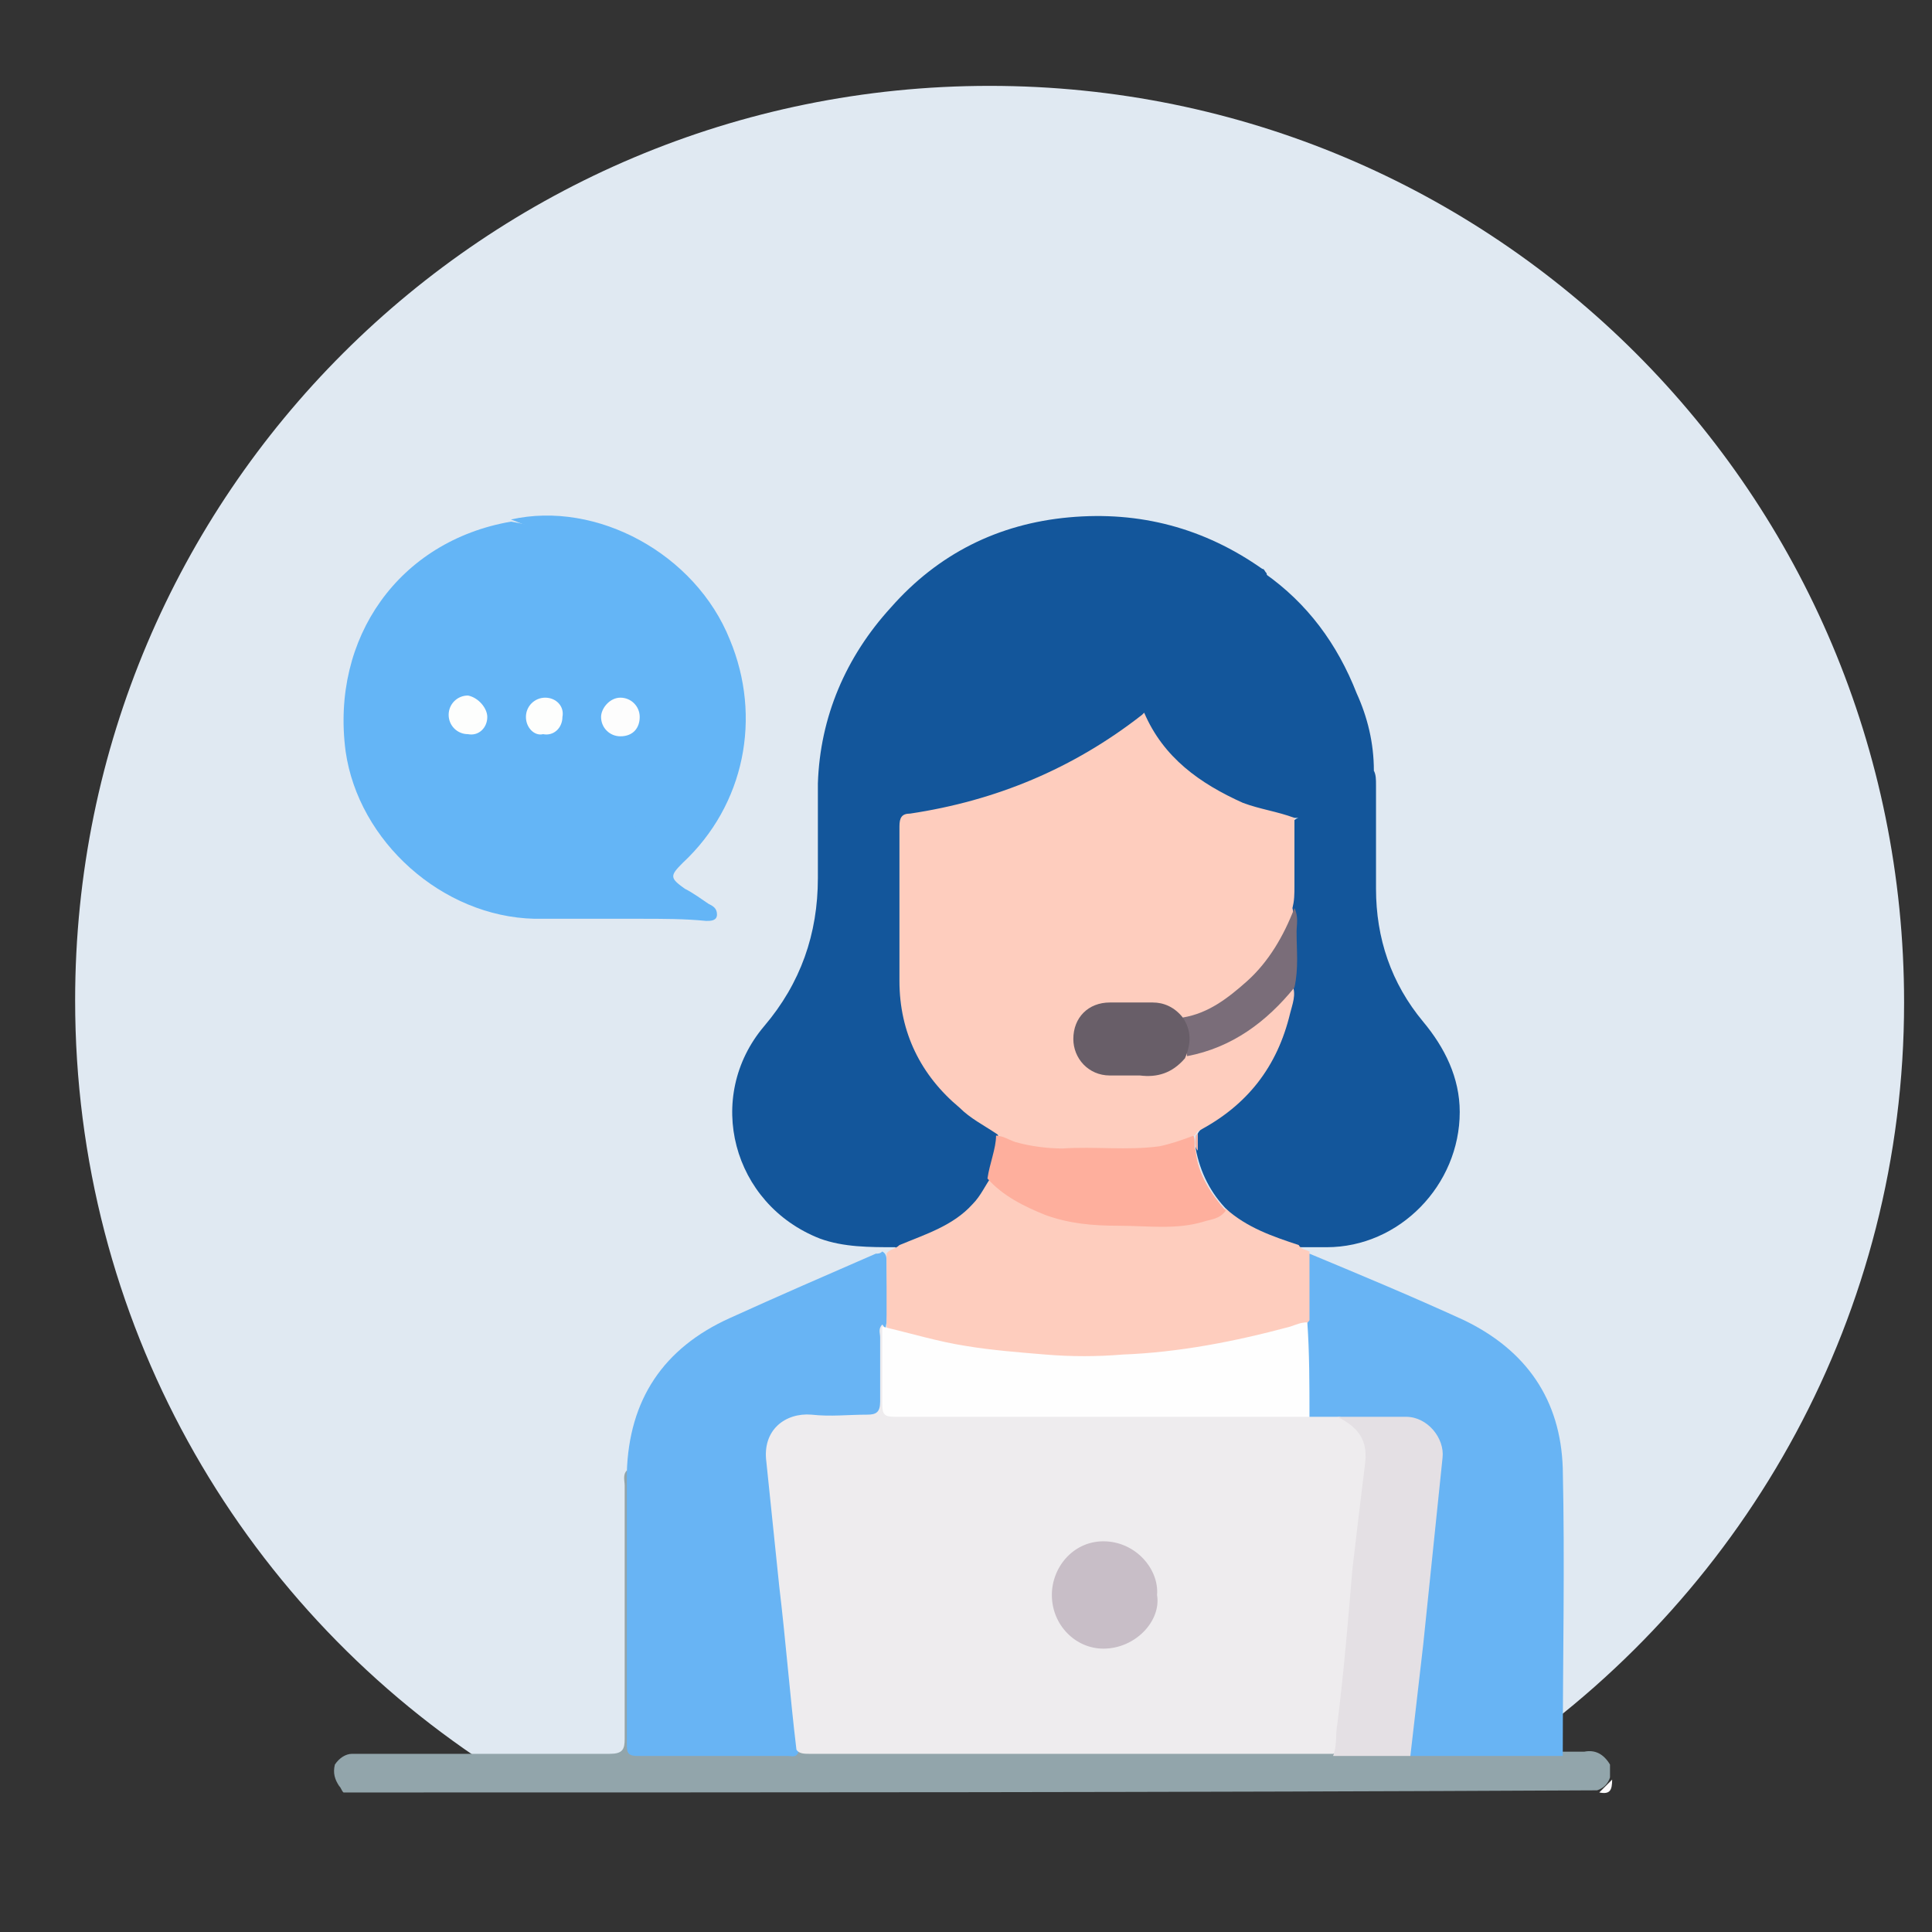 <?xml version="1.0" encoding="utf-8"?>
<!-- Generator: Adobe Illustrator 22.1.0, SVG Export Plug-In . SVG Version: 6.00 Build 0)  -->
<svg version="1.1" id="Layer_3" xmlns="http://www.w3.org/2000/svg" xmlns:xlink="http://www.w3.org/1999/xlink" x="0px" y="0px"
	 viewBox="0 0 90 90" enable-background="new 0 0 90 90" xml:space="preserve">
<rect x="0" y="0" width="90" height="90" fill="#333333" stroke="none"/>
<path fill="#E0E9F2" d="M46.1,4C22.6,4,3.5,23,3.5,46.6c0,14.9,7.6,28,19.2,35.6c15.2-0.3,30.4-0.9,45.6-0.9c0.7,0,1.4,0.1,2,0.4
	c11.1-7.7,18.4-20.5,18.4-35C88.7,23,69.6,4,46.1,4z"/>
<g id="Layer_2">
	<path fill="#92A5AB" d="M16,83.5c-0.1-0.1-0.1-0.2-0.2-0.3c-0.2-0.3-0.3-0.6-0.2-1c0.2-0.3,0.5-0.5,0.8-0.5c1.2,0,2.4,0,3.5,0
		c2.8,0,5.6,0,8.5,0c0.6,0,0.7-0.2,0.7-0.7c0-3.9,0-7.9,0-11.8c0-0.2-0.1-0.5,0.1-0.7c0.3,0.3,0.2,0.7,0.2,1c0,3.6,0,7.2,0,10.7
		c0,0.2,0,0.4,0,0.6c0,0.5,0.2,0.6,0.7,0.6c1.2,0,2.5,0,3.7,0c1.1,0,2.2,0.1,3.4-0.1c0.5,0.1,1,0.1,1.4,0.1c7.7,0,15.4,0,23,0
		c0.2,0,0.3,0,0.5,0c1.2,0,2.4,0,3.6,0c2.1,0,4.3,0,6.4,0c0.2,0,0.5,0,0.7,0.2c0.3,0,0.7,0,1,0c0.5-0.1,0.9,0.1,1.2,0.6
		c0,0.2,0,0.4,0,0.6c-0.1,0.3-0.3,0.5-0.6,0.6C55,83.5,35.5,83.5,16,83.5z"/>
	<path fill="#FDFCFD" d="M74.5,83.5c0.2-0.2,0.4-0.4,0.6-0.6C75.1,83.4,75,83.6,74.5,83.5z"/>
	<path fill="#13569B" d="M41.7,58.1c-1.2,0-2.4,0-3.5-0.4c-4.1-1.6-5.4-6.6-2.6-9.9c1.7-2,2.5-4.3,2.5-6.9c0-1.5,0-2.9,0-4.4
		c0.1-3.1,1.3-5.9,3.4-8.2c2.2-2.5,5-3.9,8.3-4.2c3.3-0.3,6.3,0.5,9,2.4c0.1,0,0.1,0.1,0.2,0.2c0.1,0.4-0.2,0.6-0.4,0.9
		c-1.4,2.2-3.1,4.2-5.2,5.8c-3,2.4-6.4,3.9-10.2,4.7c-1.2,0.2-1.1,0-1.1,1.3c0,2.1,0,4.1,0,6.2c0,3,1.3,5.2,3.8,6.8
		c0.2,0.1,0.5,0.2,0.6,0.5c0.2,0.7-0.1,1.3-0.3,1.9c-0.8,1.9-2.4,2.7-4.1,3.3C41.9,58.1,41.8,58.2,41.7,58.1z"/>
	<path fill="#64B5F6" d="M29.8,42.8c-1.6,0-3.3,0-4.9,0c-4.3-0.1-8.2-3.6-8.8-7.8c-0.7-5.3,2.5-9.8,7.7-10.7c2,0.3,3.6,1.3,5,2.8
		c1.6,1.7,2.5,3.7,2.6,6.1c0.1,2.2-0.5,4.3-1.9,6.1c-0.6,0.8-0.7,1.5-0.2,2.4c0.1,0.2,0.4,0.4,0.6,0.6
		C30.1,42.3,30.2,42.5,29.8,42.8z"/>
	<path fill="#68B4F4" d="M37.2,81.6c-0.1,0.3-0.3,0.2-0.5,0.2c-2.3,0-4.6,0-7,0c-0.5,0-0.5-0.2-0.5-0.6c0-3.9,0-7.9,0-11.8
		c0-0.3,0-0.5,0-0.8c0.1-3.4,1.7-5.8,4.8-7.2c2.2-1,4.5-2,6.8-3c0.1,0,0.2,0,0.3-0.1c0.2,0.1,0.2,0.3,0.2,0.5c0,0.9,0.1,1.9,0,2.8
		c-0.2,1-0.1,2-0.1,3c0,1.5,0,1.5-1.5,1.5c-0.7,0-1.4,0-2,0c-1.2,0-1.8,0.7-1.7,1.9c0.1,1.3,0.3,2.6,0.4,3.9c0.3,3,0.6,6,1,9
		C37.3,81.1,37.4,81.4,37.2,81.6z"/>
	<path fill="#68B4F4" d="M72.8,81.8c-2.4,0-4.7,0-7.1,0c-0.2-0.2-0.1-0.4-0.1-0.6c0.4-3.7,0.8-7.4,1.2-11.1c0.1-0.7,0.2-1.4,0.2-2.1
		c0.1-1.1-0.6-1.8-1.7-1.8c-1,0-2,0-3,0c-0.5,0-1,0.1-1.4-0.2c-0.2-0.2-0.1-0.5-0.1-0.7c0-1.2,0-2.5,0-3.7c0-0.8,0-1.7,0-2.5
		c0-0.2,0-0.5,0.2-0.7c2.4,1,4.8,2,7.2,3.1c2.9,1.4,4.5,3.7,4.6,6.9C72.9,72.8,72.8,77.3,72.8,81.8z"/>
	<path fill="#13569B" d="M64,35.9c0.1,0.2,0.1,0.4,0.1,0.7c0,1.6,0,3.2,0,4.8c0,2.3,0.7,4.4,2.2,6.2c1,1.2,1.7,2.6,1.7,4.2
		c0,3.4-2.8,6.3-6.2,6.3c-0.4,0-0.8,0-1.2,0c-0.8,0-1.5-0.5-2.2-0.8c-0.5-0.2-0.9-0.5-1.2-0.9c-0.8-0.8-1.3-1.8-1.5-2.9
		c0-0.2,0-0.5,0.1-0.7c0.1-0.2,0.3-0.3,0.4-0.4c2.3-1.3,3.6-3.3,4-5.9c0-0.2,0-0.4,0-0.6c0-1.2,0.1-2.4,0-3.6c0.1-1.1,0-2.2,0-3.3
		c0-0.3,0-0.6,0.1-0.8c0.4-0.3,0.8-0.2,1.2-0.1c0.6,0.1,1.3-0.1,1.9-0.1c0.4,0,0.5-0.3,0.5-0.6C63.9,36.8,63.7,36.3,64,35.9z"/>
	<path fill="#FECDBE" d="M57.1,56.3c1,0.9,2.2,1.3,3.4,1.7c0.1,0.2,0.3,0.2,0.5,0.3c0,1.1,0,2.2,0,3.2c-0.2,0.3-0.5,0.3-0.7,0.4
		c-2.6,0.7-5.2,1.1-7.8,1.3c-3.5,0.2-6.9-0.2-10.2-1c-0.3-0.1-0.6-0.2-0.9-0.3c-0.1,0-0.1-0.1-0.1-0.2c0-1.1,0-2.2,0-3.3
		c0.1-0.2,0.4-0.2,0.6-0.4c1.2-0.5,2.5-0.9,3.4-1.9c0.4-0.4,0.6-0.9,0.9-1.3c0.3,0.1,0.5,0.3,0.8,0.5c1.4,1,2.9,1.5,4.6,1.5
		c1.3,0,2.7,0.1,4-0.1C56,56.7,56.6,56.5,57.1,56.3z"/>
	<path fill="#13569B" d="M64,35.9c0,0.5,0,1,0,1.4c0,0.7-0.1,0.8-0.8,0.8c-0.7,0-1.5,0.2-2.2,0c-0.2,0-0.5,0-0.7,0
		c-0.9,0.1-1.6-0.2-2.4-0.5c-1.9-0.7-3.4-1.9-4.4-3.7c-0.1-0.2-0.3-0.4-0.2-0.6c2.3-1.9,4.1-4,5.6-6.6c2,1.4,3.4,3.3,4.3,5.6
		C63.7,33.4,64,34.6,64,35.9z"/>
	<path fill="#64B5F6" d="M29.8,42.8c0.2-0.3,0.1-0.5-0.2-0.7c-1-0.7-1.2-2-0.4-3c1.1-1.5,1.7-3.1,1.9-5c0.3-2.9-0.8-5.4-2.8-7.4
		c-0.9-1-2.1-1.7-3.4-2.1c-0.4-0.1-0.8-0.3-1.1-0.4c4-0.9,8.6,1.6,10.2,5.6c1.5,3.6,0.7,7.7-2.2,10.4c-0.6,0.6-0.6,0.7,0.1,1.2
		c0.4,0.2,0.8,0.5,1.1,0.7c0.2,0.1,0.4,0.2,0.4,0.5c0,0.3-0.3,0.3-0.5,0.3C31.9,42.8,30.9,42.8,29.8,42.8z"/>
	<path fill="#EEECEE" d="M61,66c0.5,0,0.9,0,1.4,0c1,0.3,1.5,1,1.4,2c-0.4,3.4-0.7,6.9-1.1,10.3c-0.1,0.9-0.2,1.9-0.3,2.8
		c0,0.2,0,0.5-0.3,0.6c-8.1,0-16.2,0-24.4,0c-0.2,0-0.5,0-0.6-0.2c-0.3-2.5-0.5-5.1-0.8-7.6c-0.2-1.9-0.4-3.9-0.6-5.8
		c-0.2-1.5,0.9-2.3,2.1-2.2c0.9,0.1,1.7,0,2.6,0c0.4,0,0.6-0.1,0.6-0.6c0-1,0-2,0-3c0-0.2-0.1-0.4,0.1-0.6c0,0,0,0,0,0
		c0.2,0.2,0.2,0.5,0.2,0.8c0,0.8,0,1.6,0,2.4c0,0.7,0.1,0.8,0.8,0.8c1.9,0,3.9,0,5.8,0c4,0,8.1,0,12.1,0C60.3,65.8,60.7,65.7,61,66z
		"/>
	<path fill="#E4E0E4" d="M62.1,81.8c0.2-0.5,0.1-1,0.2-1.5c0.3-2.4,0.5-4.8,0.7-7.2c0.2-1.7,0.4-3.4,0.6-5c0.1-1-0.3-1.6-1.3-2.1
		c1.1,0,2.1,0,3.2,0c1,0,1.8,1,1.7,1.9c-0.3,2.9-0.6,5.8-0.9,8.7c-0.2,1.7-0.4,3.5-0.6,5.2C64.5,81.8,63.3,81.8,62.1,81.8z"/>
	<path fill="#FECDBE" d="M53.3,33.2c0.9,2.1,2.6,3.3,4.6,4.2c0.8,0.3,1.6,0.4,2.4,0.7c0,1.1,0,2.1,0,3.2c0,0.3,0,0.7-0.1,1
		c0.1,0.3,0,0.5-0.1,0.7c-0.9,2-2.3,3.5-4.3,4.4c-0.2,0.1-0.5,0.2-0.7,0c-0.5-0.5-1.1-0.6-1.8-0.6c-0.5,0-1.1,0-1.6,0
		c-0.9,0-1.5,0.6-1.6,1.4c0,0.7,0.5,1.5,1.3,1.6c1.3,0.1,2.6,0.4,3.7-0.7c1.8-0.5,3.3-1.4,4.6-2.8c0.1-0.2,0.3-0.3,0.5-0.4
		c0.2,0.4,0,0.9-0.1,1.3c-0.6,2.5-2,4.3-4.3,5.5c-0.1,0.1-0.1,0.2-0.2,0.2c-0.8,0.4-1.6,0.6-2.5,0.6c-1.4,0-2.7,0-4.1,0
		c-0.9,0-1.9-0.2-2.6-0.7c-0.6-0.4-1.2-0.7-1.7-1.2c-1.8-1.5-2.8-3.5-2.8-5.9c0-2.4,0-4.8,0-7.2c0-0.4,0.1-0.6,0.5-0.6
		c4-0.6,7.6-2.1,10.8-4.6C53.2,33.3,53.2,33.3,53.3,33.2z"/>
	<path fill="#FEAF9D" d="M46.4,52.9c0.3,0,0.6,0.2,0.9,0.3c0.7,0.2,1.5,0.3,2.2,0.3c1.5-0.1,3,0.1,4.5-0.1c0.5-0.1,1.1-0.3,1.6-0.5
		c0.1,0.2,0,0.5,0.1,0.7c0.1,1.1,0.7,2,1.4,2.8c-0.3,0.4-0.7,0.4-1,0.5c-1.3,0.4-2.6,0.2-4,0.2c-1.2,0-2.3-0.1-3.4-0.5
		c-1-0.4-2-0.9-2.7-1.7C46.1,54.2,46.4,53.5,46.4,52.9z"/>
	<path fill="#FDFEFD" d="M22.7,33.4c0,0.5-0.4,0.9-0.9,0.8c-0.5,0-0.9-0.4-0.9-0.9c0-0.5,0.4-0.9,0.9-0.9
		C22.3,32.5,22.7,33,22.7,33.4z"/>
	<path fill="#FDFEFD" d="M24.5,33.4c0-0.5,0.4-0.9,0.9-0.9c0.5,0,0.9,0.4,0.8,0.9c0,0.5-0.4,0.9-0.9,0.8
		C24.9,34.3,24.5,33.9,24.5,33.4z"/>
	<path fill="#FDFDFD" d="M29.8,33.4c0,0.5-0.3,0.9-0.9,0.9c-0.5,0-0.9-0.4-0.9-0.9c0-0.4,0.4-0.9,0.9-0.9
		C29.4,32.5,29.8,32.9,29.8,33.4z"/>
	<path fill="#FEFEFE" d="M61,66c-6.4,0-12.9,0-19.3,0c-0.5,0-0.6-0.1-0.6-0.6c0-1.2,0-2.4,0-3.6c1.3,0.3,2.6,0.7,3.9,0.9
		c1.2,0.2,2.5,0.3,3.7,0.4c1.2,0.1,2.4,0.1,3.6,0c2.6-0.1,5.2-0.6,7.8-1.3c0.3-0.1,0.5-0.2,0.8-0.2C61,63,61,64.5,61,66z"/>
	<path fill="#7A6D79" d="M55.1,47.4c1.2-0.2,2.1-0.9,3-1.7c1-0.9,1.7-2.1,2.2-3.4c0.2,0.4,0.1,0.8,0.1,1.1c0,0.9,0.1,1.7-0.1,2.6
		c-1.3,1.6-2.9,2.8-5,3.2c0,0,0,0,0,0C55.2,48.6,55.2,48,55.1,47.4z"/>
	<path fill="#EEB6AC" d="M55.8,53.6c-0.2-0.2-0.1-0.5-0.1-0.7c0,0,0.1-0.1,0.1-0.1C55.8,53,55.8,53.3,55.8,53.6z"/>
	<path fill="#C8BEC7" d="M53.9,74.3c0.2,1.2-1,2.5-2.5,2.5c-1.3,0-2.4-1.1-2.4-2.5c0-1.3,1-2.5,2.4-2.5C52.9,71.8,54,73.1,53.9,74.3
		z"/>
	<path fill="#685E68" d="M55.1,47.4c0.4,0.6,0.4,1.2,0.1,1.9c-0.6,0.7-1.3,0.9-2.1,0.8c-0.5,0-1,0-1.4,0c-1,0-1.7-0.8-1.7-1.7
		c0-1,0.7-1.7,1.7-1.7c0.7,0,1.4,0,2,0C54.2,46.7,54.7,46.9,55.1,47.4z"/>
</g>
</svg>
